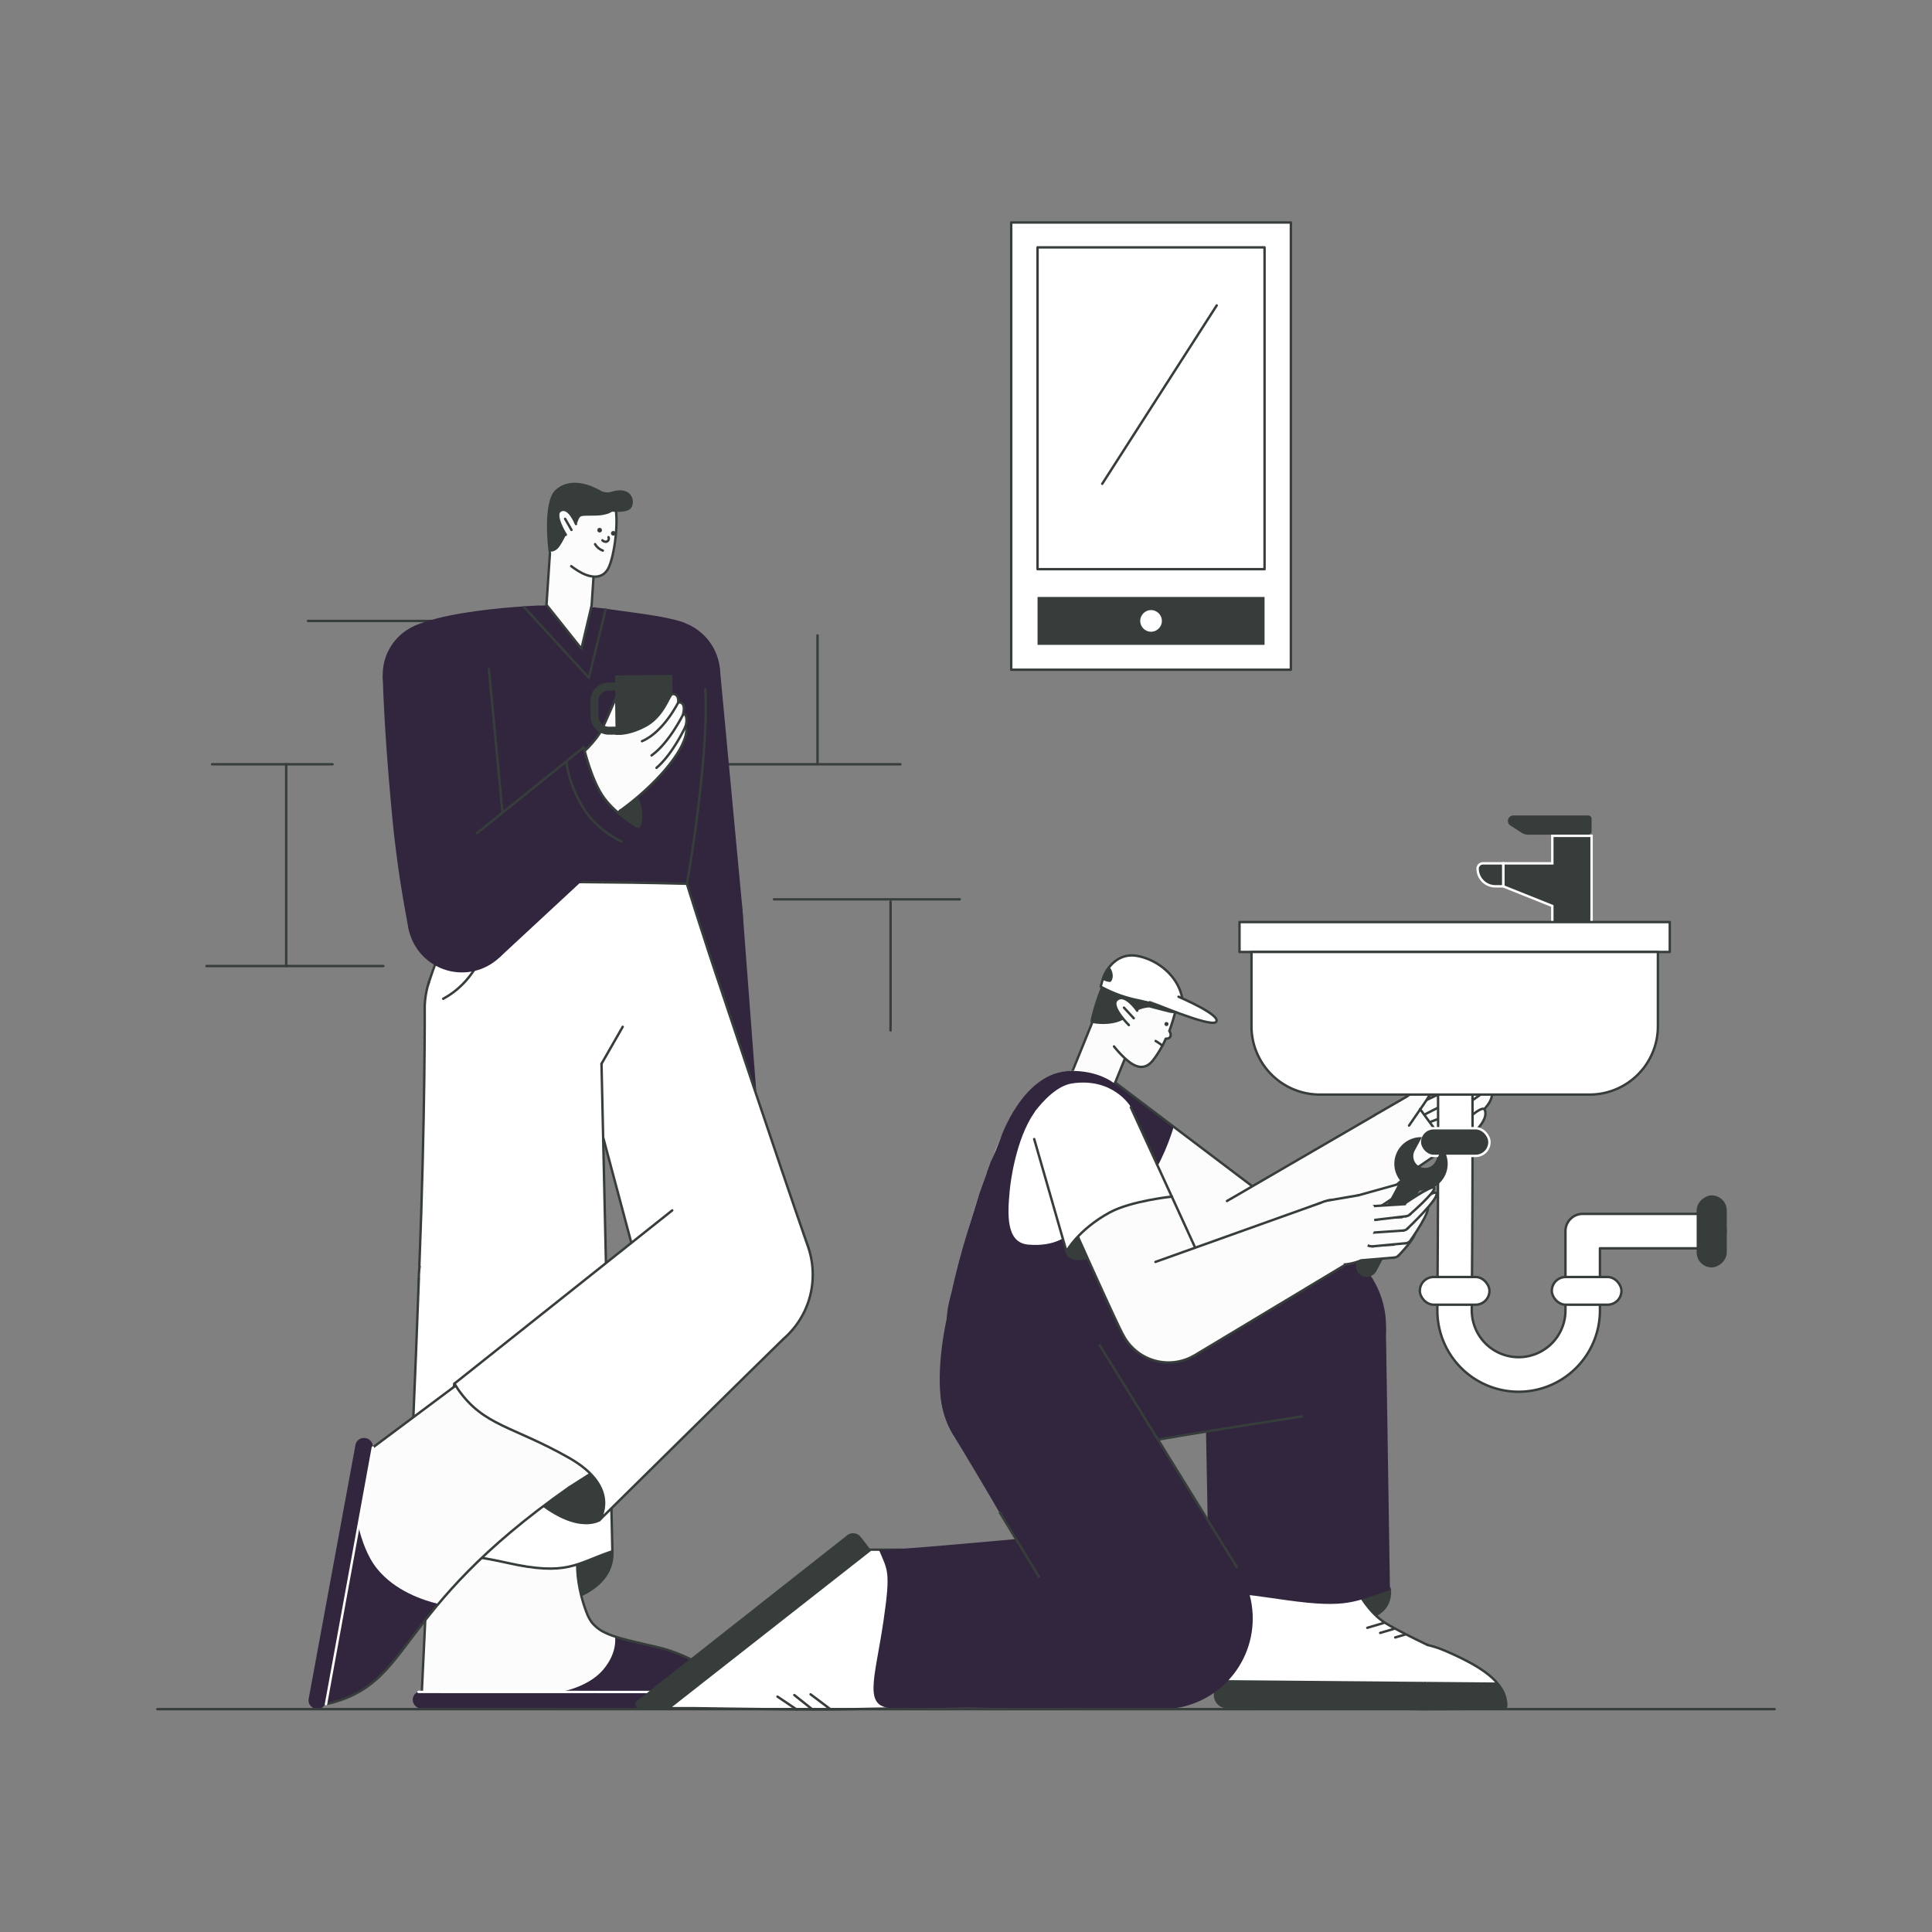 <svg id="Layer_1" data-name="Layer 1" xmlns="http://www.w3.org/2000/svg" viewBox="0 0 1600 1600"><rect x="0" y="0" width="1600" height="1600" fill="#808080" stroke="none"/><defs><style>.cls-1,.cls-11,.cls-13{fill:none;}.cls-1,.cls-10,.cls-2,.cls-7,.cls-9{stroke:#373d3b;}.cls-1,.cls-10,.cls-11,.cls-2,.cls-5,.cls-7,.cls-9{stroke-linecap:round;stroke-linejoin:round;}.cls-1,.cls-10,.cls-11,.cls-12,.cls-2,.cls-5,.cls-7,.cls-9{stroke-width:2.00px;}.cls-2,.cls-3{fill:#fff;}.cls-4,.cls-5,.cls-9{fill:#31263E;}.cls-5{stroke:#31263E;}.cls-6,.cls-7{fill:#fcfcfc;}.cls-10,.cls-12,.cls-8{fill:#373d3b;}.cls-11,.cls-12{stroke:#fff;}.cls-12{stroke-miterlimit:10;}</style></defs><line class="cls-1" x1="419.72" y1="632.92" x2="745.69" y2="632.92"></line><line class="cls-1" x1="175.62" y1="632.92" x2="275.39" y2="632.92"></line><line class="cls-1" x1="641.03" y1="744.79" x2="794.8" y2="744.79"></line><line class="cls-1" x1="677.03" y1="526.18" x2="677.03" y2="632.92"></line><line class="cls-1" x1="737.51" y1="746.65" x2="737.51" y2="853.4"></line><line class="cls-1" x1="237.02" y1="632.92" x2="237.02" y2="800.03"></line><line class="cls-1" x1="170.97" y1="800.03" x2="317.45" y2="800.03"></line><line class="cls-1" x1="255.05" y1="514.24" x2="376.92" y2="514.24"></line><circle class="cls-2" cx="589.64" cy="920.98" r="30.53"></circle><path class="cls-3" d="M605.66,940.51s8,51.72,18.57,51c5.64-.37,2.51-16.5.22-37.76-2.05-18.9-4.25-34-4.56-35.65"></path><path class="cls-3" d="M559.29,921.1s5.92,47.59,5.72,54.38c-.25,8.83,10.82,5.34,11.49-9.55.18-4.17-1.54-20.25,1.75-17"></path><path class="cls-3" d="M597.26,942.42s10.37,64.15,20.32,60.49c6.12-2.25,1.86-20.06-1.38-38.53-3.2-18.21-6.49-35.73-6.49-35.73"></path><path class="cls-3" d="M588.29,951.65s10.37,61.48,20.84,59.83c8.11-1.28,1.9-22.35-2.34-43.75-3.38-17-6.92-34-6.92-34"></path><path class="cls-3" d="M578.7,948.59s6.62,60.53,20.64,63.51c5.95,1.26,2.38-18.58-1.51-39.46-2.74-14.69-6.74-28.08-6.74-28.08"></path><circle class="cls-4" cx="570.09" cy="759.47" r="45.14"></circle><path class="cls-4" d="M525.24,764.69l24.07,162s10.09,7.87,35.17,3.63c35.18-5.93,42.61-15.73,42.61-15.73L615,755"></path><path class="cls-1" d="M525.24,764.69l24.07,162s10.09,7.87,35.17,3.63c35.18-5.93,42.61-15.73,42.61-15.73"></path><circle class="cls-5" cx="551.31" cy="558.21" r="44.08"></circle><path class="cls-4" d="M615,754.38s-89,3.45-90,2.81c-2.62-25.9-17.66-196.1-17.66-196.1,7.17-.36,88.77-8,88.77-8Z"></path><path class="cls-1" d="M525,757.19c-2.62-25.9-17.66-196.1-17.66-196.1"></path><circle class="cls-6" cx="470.43" cy="513.56" r="18.68"></circle><polyline class="cls-7" points="492.71 460.27 488.85 517.87 451.61 515.38 455.63 455.15"></polyline><circle class="cls-6" cx="465.5" cy="453.39" r="10.03"></circle><path class="cls-6" d="M467.34,463.65s3.23,4,11.35,9.1c8.76,5.47,19.81,8.06,25.07-2.08s9.22-41.35,5.1-53.74c0,0-27.66-19.32-41.26-7.87S455.32,447,457,449.92,467.34,463.65,467.34,463.65Z"></path><path class="cls-7" d="M508.86,416.93c4.12,12.39.16,43.61-5.1,53.74s-16.31,7.55-25.07,2.08c-2.23-1.38-4.08-2.7-5.61-3.87"></path><path class="cls-8" d="M509.81,416.65c.16.25,2.78,7.91-11.72,10-5.55.79-13.82,0-16.64.86s-2.66,5.95-4.44,6.49l-4.78,1.44s-6.48,15-10.33,18.81-7.65,2.25-7.65,2.25-5.31-40.55,5.8-50.78,26.44-4.48,30.41-2.79C496.1,405.31,505.74,410.67,509.81,416.65Z"></path><circle class="cls-8" cx="507.91" cy="441.66" r="1.93"></circle><circle class="cls-8" cx="496.59" cy="439.06" r="1.93"></circle><path class="cls-7" d="M492.84,450.67a12.55,12.55,0,0,0,6.39,5.3"></path><path class="cls-7" d="M503.94,444.86a2.73,2.73,0,0,1-1.89,3.79,4,4,0,0,1-3.15-1.18"></path><path class="cls-7" d="M477,434s-5.94-15.48-13.06-11c-5.67,3.59,4.68,19.91,4.68,19.91"></path><line class="cls-1" x1="468.01" y1="429.67" x2="473.27" y2="438.86"></line><path class="cls-8" d="M505.34,423.58s12.37,1.61,16.52-2.09c5.11-4.56,2.42-20-15.88-14.12-5.55,1.78-11.32-2.47-11.32-2.47"></path><circle class="cls-4" cx="361.05" cy="558.68" r="44.08"></circle><path class="cls-3" d="M511.39,506.3c-5.41,7.17-23,30.93-35.86,34.89-18,5.56-38.39-26.51-51.86-37.46,15.47-1.21,29.06-2.62,29.06-2.62s12.91,8.45,19.68,9.2c15.47,1.71,17.27-7.71,17.27-7.71S500.09,504.59,511.39,506.3Z"></path><circle class="cls-4" cx="481.52" cy="711.12" r="90.9"></circle><path class="cls-6" d="M511.39,506.3c-5.41,7.17-23,30.93-35.86,34.89-18,5.56-38.39-26.51-51.86-37.46,15.47-1.21,29.06-2.62,29.06-2.62s12.91,8.45,19.68,9.2c15.47,1.71,17.27-7.71,17.27-7.71S500.09,504.59,511.39,506.3Z"></path><path class="cls-4" d="M567.88,516.3c-11.58-5.46-44.23-9-57.75-11-11.3-1.72-20.45-2.65-20.45-2.65l-8.16,34.61-28.79-36.1s-11,.31-26.48,1.53c-25.26,2-62.43,6.36-82.95,15.68,1.11,14.75,9.8,111.58,47.45,202.15,3,7.18,21.06,16.16,76.07,13.26,69.11-3.66,100.07,11.91,102.43-.5,4.69-24.54,18.37-116.63,14.84-162.29"></path><path class="cls-9" d="M390.75,720.47c3,7.18,21.06,16.16,76.07,13.26,69.11-3.66,99.52,10.55,102-1.83,3.45-16.95,18.52-113.81,15.24-161"></path><polyline class="cls-1" points="489.68 502.6 481.52 537.21 452.73 501.11"></polyline><polyline class="cls-1" points="434.16 502.86 487.66 561.35 501.55 504.72"></polyline><circle class="cls-2" cx="602.72" cy="1055.65" r="70.38"></circle><circle class="cls-2" cx="538.35" cy="842.68" r="63.18"></circle><circle class="cls-1" cx="538.35" cy="842.68" r="63.18"></circle><path class="cls-3" d="M535.32,1076,478.07,861.63l120.55-37.9s45.17,135.81,71,210Z"></path><path class="cls-1" d="M598.62,823.73s45.17,135.81,71,210"></path><line class="cls-1" x1="535.32" y1="1075.99" x2="478.07" y2="861.63"></line><path class="cls-10" d="M337.18,1290.07c-.64,2.13-.61,4.92-.88,7.13-2,16.21,10.59,39.42,45.57,39.32,80.05-.22,126.72-16.36,125.28-51.84-.59-14.63-134.4-22-134.4-22l-17.65,10.42S338.27,1286.5,337.18,1290.07Z"></path><circle class="cls-2" cx="416.28" cy="1300.83" r="62"></circle><path class="cls-6" d="M591.42,1400.44a.65.65,0,0,1,0,.17,3.48,3.48,0,0,0-.12.62l-40.19-.11-64.12-.19-27.56,0-110.06.2,5-103.65,123.78-1.86s-.81,18.72,8.51,41.75a39.55,39.55,0,0,0,3.28,5.88,31.24,31.24,0,0,0,7.71,6.89c.76.49,1.57.93,2.41,1.37a64.41,64.41,0,0,0,9.38,3.78c7.26,2.36,16,4.32,25.46,6.54h0c10.21,2.4,15.56,3.42,23.74,6.5,2.51.93,5.27,2,8.51,3.46C592.8,1383,592.14,1397.29,591.42,1400.44Z"></path><path class="cls-10" d="M447.71,1402.71a12.72,12.72,0,0,1,2.66-.11C448.59,1402.84,447.6,1402.86,447.71,1402.71Z"></path><path class="cls-4" d="M591.42,1400.44a.65.65,0,0,1,0,.17,3.48,3.48,0,0,0-.12.62l-40.19-.11-64.12-.19-21.5,0c12.76-2.78,26.39-8.81,34.44-18.66,9-10.94,10-20.82,9.46-27,7.26,2.36,16,4.32,25.46,6.54h0a331.09,331.09,0,0,1,32.25,10C592.8,1383,592.14,1397.29,591.42,1400.44Z"></path><path class="cls-4" d="M341.8,1407.67a7.37,7.37,0,0,1,7.47-7.25l238.17.12a7.37,7.37,0,0,1,7.47,7.25h0a7.35,7.35,0,0,1-7.47,7.25l-238.17-.12a7.36,7.36,0,0,1-7.47-7.25Z"></path><line class="cls-1" x1="349.34" y1="1401.17" x2="354.29" y2="1297.52"></line><path class="cls-1" d="M478.07,1295.66s-.81,18.72,8.51,41.75a39.55,39.55,0,0,0,3.28,5.88,31.24,31.24,0,0,0,7.71,6.89c.76.49,1.57.93,2.41,1.37a64.41,64.41,0,0,0,9.38,3.78c7.26,2.36,16,4.32,25.46,6.54h0c10.21,2.4,15.56,3.42,23.74,6.5,2.51.93,5.27,2,8.51,3.46,25.71,11.17,25,25.45,24.33,28.6a.65.65,0,0,1,0,.17,3.48,3.48,0,0,0-.12.62l-40.19-.11"></path><line class="cls-11" x1="591.87" y1="1401.25" x2="346.58" y2="1401.17"></line><circle class="cls-3" cx="424.53" cy="1059.18" r="77.72"></circle><circle class="cls-1" cx="424.53" cy="1059.18" r="77.72"></circle><path class="cls-3" d="M502.1,1058.43l3.69,165.27.19,8.86,1.17,52.12c-30.28,10.17-37.08,20.87-87.74,9.47-71.4-16.06-82.83,1.43-83.14,1.93,1-18.64,2-36.85,2.86-54.39.17-3.18.33-6.35.48-9.49,4.13-84.12,6.38-151.23,7.25-173.1C357,1059.84,492.85,1057.8,502.1,1058.43Z"></path><path class="cls-1" d="M502.1,1058.43l3.69,165.27.19,8.86,1.17,52.12c-30.28,10.17-37.08,20.87-87.74,9.47-71.4-16.06-82.83,1.43-83.14,1.93,1-18.64,2-36.85,2.86-54.39.17-3.18.33-6.35.48-9.49,4.13-84.12,6.38-151.23,7.25-173.1"></path><circle class="cls-2" cx="425.28" cy="835.92" r="73.61"></circle><path class="cls-3" d="M347.29,1048.33c4.93-125,4.45-215.78,4.45-215.78l147.11.56L498.14,881l3.94,176.37C491.5,1056.65,356.09,1049,347.29,1048.33Z"></path><line class="cls-1" x1="498.14" y1="881" x2="502.08" y2="1057.37"></line><path class="cls-1" d="M347.29,1048.33c4.93-125,4.45-215.78,4.45-215.78"></path><line class="cls-1" x1="515.7" y1="850.35" x2="498.14" y2="881"></line><path class="cls-3" d="M598.62,823.73,498.14,852.51,354.56,812.87C371.27,760.69,394,729.43,394,729.43c77.29,1.48,102.9.63,174.88,2.47C569,732.33,583.65,777.5,598.62,823.73Z"></path><path class="cls-1" d="M405.33,771.66s-5.43,37.78-38.3,55.47"></path><path class="cls-1" d="M354.75,814.83c16.71-52.17,39.22-85.4,39.22-85.4,77.29,1.48,102.9.63,174.88,2.47.1.43,13.6,44.16,29.77,91.83"></path><path class="cls-10" d="M496.42,1258.9s-20.57,13.62-60.07-23.39c-69.75-65.35-60-89.69-60-89.69l114.87,45.69,19.19,49.8Z"></path><circle class="cls-7" cx="430.45" cy="1185.25" r="62"></circle><path class="cls-6" d="M467.77,1234.76c-51.68,34.85-82.75,66.66-105,93.47-37,44.53-49.89,75.25-92.77,83.12l26.87-147.18,11.95-65.44,87.09-65,75.81,97.88S472.78,1231.37,467.77,1234.76Z"></path><path class="cls-4" d="M362.73,1328.23c-37,44.53-49.89,75.25-92.77,83.12l26.87-147.18c2.52,10.6,7.17,24.67,15.36,34.87C327.05,1317.54,350.47,1325.29,362.73,1328.23Z"></path><path class="cls-4" d="M302.79,1191a7.1,7.1,0,0,1,5.88,8.13l-38.8,210.47a7.1,7.1,0,0,1-8.38,5.51h0a7.1,7.1,0,0,1-5.88-8.13l38.8-210.47a7.1,7.1,0,0,1,8.38-5.51Z"></path><line class="cls-1" x1="308.78" y1="1198.72" x2="395.87" y2="1133.69"></line><path class="cls-1" d="M471.68,1231.55c-149.15,104.35-128,163-201.72,179.8"></path><line class="cls-11" x1="269.96" y1="1411.35" x2="308.78" y2="1198.73"></line><path class="cls-6" d="M523.28,1198.72c-1.4.79-51.6,32.83-51.6,32.83L398.2,1132.3l59-41.63"></path><line class="cls-1" x1="523.28" y1="1198.72" x2="471.68" y2="1231.56"></line><circle class="cls-3" cx="602.72" cy="1055.65" r="45.95"></circle><path class="cls-3" d="M376.34,1145.82l3.11,4.9c21.27,30.37,45.3,30.14,91.91,56.67,43.52,24.78,25.06,51.51,25.06,51.51s24.83-24.51,54.57-53.84c39.41-38.88,87.46-86.23,97.74-96.15l-92-106.52-107.17,85.24Z"></path><path class="cls-1" d="M648.73,1108.91c-18,17.41-152.31,150-152.31,150s18.46-26.73-25.05-51.51c-46.62-26.53-70.65-26.3-91.92-56.68l-3.11-4.89L556.7,1002.4"></path><path class="cls-8" d="M524.94,686.63s5.34,2.37,6.68-6.59c3.74-24.89-27.71-56.64-34.4-59.83s-12.73-2.91-15.7,4.3S498,678.94,508,683.06,524.94,686.63,524.94,686.63Z"></path><rect class="cls-8" x="509.88" y="559.11" width="47.28" height="68.4" transform="translate(-6.41 5.82) rotate(-0.62)"></rect><circle class="cls-7" cx="494.54" cy="650.38" r="28.37"></circle><path class="cls-7" d="M513.65,671.34c25.94-18.58,53.18-47.56,54.79-65.94a4.49,4.49,0,0,0-1.09-3s2.24-5.24.57-9.65c-1-2.62-2.34-.67-2.34-.67s1.66-5.81.06-8.58a3.44,3.44,0,0,0-4-1.69s1.1-7.13-4.62-7.07c-3,0-6.74,18.22-23,26.67s-25.43,5.79-25.43,5.79"></path><path class="cls-1" d="M561.67,581.77s-12.16,24.55-30,32.07"></path><path class="cls-1" d="M565.58,592s-11.67,23.55-26,33.63"></path><path class="cls-1" d="M567.35,602.36s-10.05,21.86-23.67,33.55"></path><path class="cls-7" d="M479.49,626.32s14.17-12.07,19.28-22.83c4.08-8.61,11.59-26.25,11.59-26.25l.44,30.24"></path><path class="cls-6" d="M501.55,608.86c-.4.31-23.82,19.95-23.82,19.95l41.32,12.67-3.36-32.62s-6.31-.18-7.49-.18S501.55,608.86,501.55,608.86Z"></path><path class="cls-8" d="M514,608.34l-9.58.1a15.18,15.18,0,0,1-15.34-15L489,580.65a15.2,15.2,0,0,1,15-15.35l9.58-.1a3.31,3.31,0,0,1,3.35,3.27l.4,36.52A3.32,3.32,0,0,1,514,608.34Zm-10-36.42a8.59,8.59,0,0,0-8.47,8.66l.14,12.78a8.56,8.56,0,0,0,8.65,8.46l6.27-.06-.33-29.9Z"></path><circle class="cls-4" cx="382.58" cy="760.17" r="45.14"></circle><circle class="cls-4" cx="361.05" cy="558.68" r="32.18"></circle><path class="cls-4" d="M422.33,738.57s-82.54,33.34-83.51,32.69A943.52,943.52,0,0,1,324.68,675C317.43,598,317,558.75,317,558.68l87.91-4.77v.1Z"></path><polyline class="cls-1" points="404.87 553.91 404.88 554.01 422.33 738.57"></polyline><circle class="cls-4" cx="382.13" cy="758.19" r="32.81"></circle><path class="cls-4" d="M413.26,793.29,529.36,685.6s-18-10.1-28.85-24.49c-10.6-14.08-17.07-42.21-17.07-42.21l-131,105.31"></path><path class="cls-1" d="M527.75,684.44s-16.4-8.94-27.24-23.33c-10.6-14.08-17.07-42.21-17.07-42.21l-88.29,71"></path><path class="cls-9" d="M469,630.53c0,.85,2.31,21.69,16.3,41.92,11.26,16.27,29.14,24.37,29.14,24.37"></path><circle class="cls-6" cx="1193.12" cy="913.55" r="7.34"></circle><path class="cls-7" d="M1197.73,919.29s10.25-7.75,15-14.23,4-10.53,3-12.39-5.41.27-10.34,4-15.92,10.5-15.92,10.5"></path><circle class="cls-6" cx="1165.55" cy="927.65" r="10"></circle><path class="cls-6" d="M1162.57,918.1s12.27-4,17.93-6.68c5.5-2.62,9-4.27,9-4.27l8.19,12.14s-8.91,6.12-12.88,8.71c-3,1.93-13.89,8.06-13.89,8.06Z"></path><path class="cls-7" d="M1197.73,919.29s-8.91,6.12-12.88,8.71c-3,1.93-13.89,8.06-13.89,8.06"></path><path class="cls-7" d="M1162.57,918.1s12.27-4,17.93-6.68c5.5-2.62,9-4.27,9-4.27"></path><circle class="cls-6" cx="1209.49" cy="917.11" r="7.34"></circle><path class="cls-7" d="M1214.51,922.69s10.21-8.54,14.62-15.28,3.35-10.74,2.34-12.54-5.39.57-10.1,4.55-15.31,11.38-15.31,11.38"></path><path class="cls-1" d="M1208.18,924.33a7.32,7.32,0,0,0,6.62-2.17"></path><circle class="cls-6" cx="1177.6" cy="936.09" r="10"></circle><path class="cls-6" d="M1171.54,928.12s19.8-11.23,25.59-13.65c5.62-2.34,9.24-3.82,9.24-3.82l7.44,12.3s-9.41,6.7-14.15,9.95c-2.91,2-15.58,10.81-15.58,10.81Z"></path><path class="cls-7" d="M1213.81,923s-10.36,7.26-14.49,10.24c-2.86,2.06-15.24,10.52-15.24,10.52"></path><path class="cls-7" d="M1179.41,923.22s11.93-6.33,17.72-8.75c5.62-2.34,9.24-3.82,9.24-3.82"></path><path class="cls-6" d="M1125.61,934.16c15.5-20.84,44.83-14.66,48.89-15.92l25.34,31.29s-15.48,8.94-20,13S1165,972.92,1165,972.92"></path><circle class="cls-6" cx="1213.41" cy="923.34" r="6.95"></circle><path class="cls-7" d="M1217.89,928.53s9.63-7.21,14.14-13.36,3.71-10,2.84-11.74-5.13.27-9.78,3.79-15.46,10.24-15.46,10.24"></path><path class="cls-1" d="M1215.74,929.89a6.92,6.92,0,0,0,4.17-4.1"></path><circle class="cls-6" cx="1184.53" cy="944.21" r="9.47"></circle><path class="cls-6" d="M1178.14,937.19s17.75-12.23,23-15c5.1-2.68,8.39-4.37,8.39-4.37l8,11s-8.32,7.1-12.52,10.56c-2.58,2.13-13.8,11.49-13.8,11.49Z"></path><path class="cls-7" d="M1217.59,928.81s-9.16,7.71-12.82,10.86c-2.53,2.18-13.5,11.19-13.5,11.19"></path><path class="cls-7" d="M1185.14,928.9s10.75-3.94,16-6.7c5.1-2.68,8.39-4.37,8.39-4.37"></path><circle class="cls-6" cx="1210.59" cy="936.91" r="6.95"></circle><path class="cls-7" d="M1214.77,942.35s7.92-5.38,12.21-11.68,3.36-10.11,2.43-11.84-5.12.45-9.65,4.14-12.79,8-12.79,8"></path><path class="cls-1" d="M1211.47,943.8a6.92,6.92,0,0,0,5-3.11"></path><circle class="cls-6" cx="1184.11" cy="948.23" r="9.47"></circle><path class="cls-6" d="M1179.37,940s13.76-5.26,19.5-6.84c5.55-1.53,9.13-2.48,9.13-2.48l5.51,12.45s-9.65,5.16-14.49,7.64c-3,1.53-9.74,5.39-9.74,5.39Z"></path><path class="cls-7" d="M1213.51,943.14s-10.6,5.57-14.84,7.87c-2.94,1.59-9.39,5.16-9.39,5.16"></path><path class="cls-7" d="M1189.08,935.79s4.05-1,9.79-2.62c5.55-1.53,9.13-2.48,9.13-2.48"></path><circle class="cls-6" cx="1149.21" cy="950.13" r="28.45"></circle><circle class="cls-6" cx="1169.58" cy="914.41" r="7.87"></circle><path class="cls-6" d="M1175.56,919.52s10.92-12.68,11.86-19.5-.69-7.89-4-5.38-11.84,9-13.26,9.94-5.09,3.38-5.09,3.38Z"></path><path class="cls-1" d="M1175.57,919.52s9.51-13,11.84-19.51c2-5.56-.69-7.88-4-5.37s-11.84,9-13.25,10-6.19,4.15-6.19,4.15"></path><circle class="cls-6" cx="1147.8" cy="934.22" r="14.29"></circle><path class="cls-6" d="M1140.74,921.8s19.79-11.26,21.87-12.43,13.07,10.19,13.07,10.19-14.35,20.94-16.38,23.16-4,4.1-4,4.1Z"></path><path class="cls-1" d="M1175.8,919.22s-4.53,6.66-8.88,12.92"></path><path class="cls-1" d="M1138.18,923.65,1164,908.74"></path><line class="cls-7" x1="1176.05" y1="918.52" x2="1192.69" y2="941.21"></line><line class="cls-7" x1="1165.64" y1="972.49" x2="1191.12" y2="955.15"></line><circle class="cls-4" cx="894.46" cy="926.3" r="39.47"></circle><circle class="cls-7" cx="1034.2" cy="1032.96" r="42.32"></circle><path class="cls-6" d="M921.74,895.12l135.87,102.81s-46,66.62-48.07,69.48c-47.35-33.74-138.75-107.06-138.75-107.06"></path><path class="cls-4" d="M869.07,959l55.75,43.57s13.19-4.87,29.55-29.69c11-16.75,17.65-39.69,17.65-39.69L920.66,894.3"></path><line class="cls-1" x1="920.66" y1="894.3" x2="1057.61" y2="997.93"></line><path class="cls-1" d="M1009.54,1067.41C990.47,1054.23,869.07,959,869.07,959"></path><circle class="cls-6" cx="1034.19" cy="1032.96" r="21.43"></circle><polyline class="cls-6" points="1061.56 1065.28 1170.9 968.6 1147.33 954.2 1138.09 923.78 1016.13 994.63"></polyline><line class="cls-1" x1="1061.56" y1="1065.28" x2="1170.9" y2="968.6"></line><line class="cls-1" x1="1016.13" y1="994.63" x2="1138.09" y2="923.78"></line><path class="cls-8" d="M1265.36,691.23h49.92a2.8,2.8,0,0,0,2.8-2.8V678.14a2.81,2.81,0,0,0-2.8-2.8h-62a4.52,4.52,0,0,0-2.44,8.32l9.47,6.09A9.27,9.27,0,0,0,1265.36,691.23Z"></path><polygon class="cls-12" points="1285.56 692.22 1285.56 715 1244.92 715 1244.92 734.01 1285.56 750.3 1285.56 764.12 1318.08 764.12 1318.08 692.22 1285.56 692.22"></polygon><path class="cls-12" d="M1228.1,715h16.82a0,0,0,0,1,0,0v19a0,0,0,0,1,0,0h-6.56a14.64,14.64,0,0,1-14.64-14.64v0A4.37,4.37,0,0,1,1228.1,715Z"></path><rect class="cls-2" x="1026.51" y="763.63" width="356.33" height="24.74"></rect><path class="cls-2" d="M1257.66,1152.58a67.3,67.3,0,0,1-67.3-67.75c1.2-178.52.36-210.66,0-216.31A14.26,14.26,0,0,1,1213,854c5.62,4.33,5.8,9.8,6,17.37.13,4,.23,9.92.31,17.49.14,13.41.2,32.61.18,57.06,0,45.31-.36,100.66-.62,139.12a38.79,38.79,0,1,0,77.58.26v-65.76a14.26,14.26,0,0,1,14.25-14.26h104.07a14.26,14.26,0,0,1,0,28.52H1325v51.5A67.38,67.38,0,0,1,1257.66,1152.58Z"></path><rect class="cls-2" x="1285.14" y="1057.56" width="57.67" height="22.94" rx="11.47"></rect><rect class="cls-12" x="1175.84" y="934.34" width="57.67" height="22.94" rx="11.47"></rect><rect class="cls-2" x="1175.84" y="1057.56" width="57.67" height="22.94" rx="11.47"></rect><rect class="cls-10" x="1388.72" y="1008.31" width="57.67" height="22.94" rx="11.47" transform="translate(397.78 2437.34) rotate(-90)"></rect><path class="cls-2" d="M1036.38,788.37H1373a0,0,0,0,1,0,0V849.9a56.58,56.58,0,0,1-56.58,56.58H1093a56.58,56.58,0,0,1-56.58-56.58V788.37A0,0,0,0,1,1036.38,788.37Z"></path><path class="cls-10" d="M1024.22,1344.5c77.33.32,128,6.52,126.89-27.76-.47-14.14-129.68-22.16-129.68-22.16l-17.11,10S990.43,1344.37,1024.22,1344.5Z"></path><ellipse class="cls-3" cx="1063.33" cy="1323.77" rx="59.23" ry="58.95" transform="translate(-463.34 580.59) rotate(-25.27)"></ellipse><path class="cls-2" d="M1205,1389a25.94,25.94,0,0,1-.31,4.08,26.49,26.49,0,0,1-25,22.37c-.38,0-.77,0-1.15,0a26.48,26.48,0,0,1-26.22-22.85,25.39,25.39,0,0,1-.25-3.62,26.46,26.46,0,0,1,26.46-26.47,19.57,19.57,0,0,1,2.3.11A26.43,26.43,0,0,1,1205,1389Z"></path><path class="cls-3" d="M1247.39,1412.53a2.73,2.73,0,0,1-2.69,2.71l-65,.2h0l.48-22.58,0-2.32.17-7.76.44-20.14v-.84l1.57.41c5.92,1.58,9.53,2.71,18.91,6.89,20.82,9.3,31.42,16.82,37.56,23.61l.6.66a38.81,38.81,0,0,1,3.25,4.29A26.1,26.1,0,0,1,1247.39,1412.53Z"></path><path class="cls-1" d="M1179.71,1415.45l65-.22a2.73,2.73,0,0,0,2.69-2.71,26,26,0,0,0-4.64-14.87c-5.34-8.1-15.41-16.94-41.42-28.56-10.17-4.54-13.3-5.34-20.26-7.1"></path><path class="cls-8" d="M1247.39,1412.53a2.73,2.73,0,0,1-2.69,2.71l-65,.2h0c-.38,0-.77,0-1.15,0a26.48,26.48,0,0,1-26.22-22.85l87.16.75a38.81,38.81,0,0,1,3.25,4.29A26.1,26.1,0,0,1,1247.39,1412.53Z"></path><path class="cls-3" d="M1181.46,1362v0l-1.26,20.62-.49,7.81-.14,2.34-1.37,22.61h0l-161-1.86a9.75,9.75,0,0,1-8.42-3.17,9.86,9.86,0,0,1-1.49-2.21,10,10,0,0,1-1-3.56v-.19l-.35-13.13-.43-15.59-1.46-60.5,117.51-2.25s1,1.92,2.8,4.85c4.28,7.05,13,20,22.91,26.22,1,.64,2.17,1.34,3.45,2.08C1158.92,1350.93,1171.84,1357.46,1181.46,1362Z"></path><line class="cls-1" x1="1132.34" y1="1348.08" x2="1145.85" y2="1344.09"></line><line class="cls-1" x1="1142.98" y1="1352.32" x2="1154.33" y2="1348.98"></line><line class="cls-1" x1="1155.44" y1="1356.07" x2="1163.36" y2="1353.74"></line><path class="cls-1" d="M1178.18,1415.46l-161-1.86a9.72,9.72,0,0,1-8.42-3.17,9.53,9.53,0,0,1-1.49-2.21,10,10,0,0,1-1-3.56v-.19l-.32-13.13-1.92-76.09"></path><path class="cls-1" d="M1181.93,1362.14c-11.13-5.29-27.1-13.28-34.69-18.07-14-8.82-22.81-26-22.81-26l-11.92-31.07"></path><path class="cls-8" d="M1180.13,1392.85l-.71,22.63h1l-163.29-1.88a9.75,9.75,0,0,1-8.42-3.17,9.53,9.53,0,0,1-1.49-2.21,10,10,0,0,1-1-3.56v-.19l-.35-13.13Z"></path><circle class="cls-4" cx="1072.78" cy="1098.37" r="75.07"></circle><circle class="cls-13" cx="1072.78" cy="1098.37" r="75.07"></circle><path class="cls-4" d="M1147.71,1098.15l2.49,159.68.13,8.55.78,50.36c-29.32,9.62-35.12,15.46-84.82,8.57-42-5.83-48.35-8-65.59-.66,1.12-18-3.93-205.74-3-226.87C1007.53,1098.57,1138.78,1097.48,1147.71,1098.15Z"></path><circle class="cls-4" cx="862.55" cy="1137.43" r="71.1"></circle><path class="cls-4" d="M1078.2,1173.07c-26.59,4-51.52,7.91-74.21,11.62-37.18,6.06-68.37,11.53-91,15.62-15.61,2.82-27.16,5-33.81,6.26l-6.48,1.25h-.06l-26-139.71.22,0,3.18-.64,39.42-8,169.41-34.84C1060.05,1034.71,1077.22,1164.6,1078.2,1173.07Z"></path><line class="cls-1" x1="849.11" y1="1067.68" x2="1058.82" y2="1024.55"></line><path class="cls-1" d="M872.64,1207.83h.06l6.48-1.25c6.65-1.27,18.2-3.44,33.81-6.26,22.63-4.09,53.82-9.56,91-15.62,22.69-3.71,47.62-7.64,74.21-11.62"></path><path class="cls-3" d="M904.07,913.47A17.17,17.17,0,0,1,887,894a17.21,17.21,0,0,1,17-14.83,17.18,17.18,0,0,1,17,19.5,17.21,17.21,0,0,1-17,14.83Z"></path><path class="cls-8" d="M904,880.14a16.71,16.71,0,0,1,2.23.15,16.18,16.18,0,0,1,13.81,18.22,16.22,16.22,0,0,1-16,14,16.71,16.71,0,0,1-2.23-.15A16.17,16.17,0,0,1,904,880.14m0-2a18.16,18.16,0,0,0-2.45,36.16,19.21,19.21,0,0,0,2.5.17,18.16,18.16,0,0,0,2.45-36.16,19.21,19.21,0,0,0-2.5-.17Z"></path><path class="cls-3" d="M924.86,862.25a17.16,17.16,0,0,1-17-19.51,17.17,17.17,0,0,1,30.68-8,17,17,0,0,1,3.32,12.71,17.22,17.22,0,0,1-17,14.83Z"></path><path class="cls-8" d="M924.82,828.91a16.69,16.69,0,0,1,2.22.16,16.16,16.16,0,0,1-2.18,32.17,16.56,16.56,0,0,1-2.22-.15,16.17,16.17,0,0,1,2.18-32.18m0-2a18.16,18.16,0,0,0-2.45,36.16,17.46,17.46,0,0,0,2.49.17,18.16,18.16,0,0,0,2.45-36.15,17.59,17.59,0,0,0-2.49-.18Z"></path><polygon class="cls-7" points="887.26 889.34 908 838.27 941.57 852.16 920.6 903.8 887.26 889.34"></polygon><circle class="cls-6" cx="912.12" cy="842.71" r="7.65"></circle><path class="cls-6" d="M968.4,853.79c4-10.92,8.33-25.25,7.74-33.9-1.26-12.08-27.44-29.1-45.27-22.51-4.87,1.8-9.84,4.82-12.75,9.59-8.32,13.64-10.12,33.49-9.33,36.19a37.8,37.8,0,0,0,2.89,6c2.65,4.75,6.09,10.19,6.09,10.19s2.4,5.31,9.85,13.11c8,8.4,18.7,17.88,28,4.72a89.45,89.45,0,0,0,9.91-17"></path><path class="cls-7" d="M922.58,866.62c1.34,1.71,3,3.66,5,5.8,8,8.4,18.67,17.67,28,4.72a87.87,87.87,0,0,0,9.91-17c1.93.22,3.54-.73,3.85-2.08.55-2.36-.61-3.38-.94-4.24,4-10.93,8.25-26.81,7.74-33.9"></path><path class="cls-10" d="M918.12,807c-8.32,13.64-13.78,36-14.07,38.81-.6.41,11.48,2.87,21.6-.54s12.56-10.8,26-12c3.78.87,17.51,4.8,19.53,4.79,9.39,0,5.37-10.74,3.38-16.67-5.9-12.26-14.53-22.26-30.26-25.57C926.48,792,918.12,807,918.12,807Z"></path><circle class="cls-8" cx="966.02" cy="848.07" r="1.68"></circle><path class="cls-2" d="M957.05,862.1a45,45,0,0,1,5.6,3.89"></path><path class="cls-7" d="M941.8,837s-10.43-15.5-17.1-8.75c-5.32,5.38,10.17,20.68,10.17,20.68"></path><line class="cls-1" x1="930.83" y1="834.5" x2="938.93" y2="843.27"></line><path class="cls-2" d="M975.86,834.27c-3.73,1.6-10.83-1.18-16.08-2.12-6.26-1.12-11.79-2.61-19.44-4.24a106.73,106.73,0,0,1-27.26-10l-.34-.17-1.18-.67s.78-3,1.58-5.63a27.81,27.81,0,0,1,5.59-10.66c4.68-5.81,12.32-11.14,23.31-9.08,16.85,3.16,33.9,16.82,37.1,35.37C979.55,829.45,977.68,833.49,975.86,834.27Z"></path><path class="cls-8" d="M920.13,812.78c-.77,1.07-4.67-.16-7-1.37a27.81,27.81,0,0,1,5.59-10.66,10.53,10.53,0,0,1,1.85,2.9s0,.06,0,.1C921.71,806.3,922.1,810,920.13,812.78Z"></path><path class="cls-2" d="M952.32,829.84c.3-.15,49.65,21,54.59,16.61,6-5.32-30.92-21-30.92-21"></path><circle class="cls-4" cx="865.35" cy="1096.54" r="81.42"></circle><path class="cls-3" d="M946.18,1087,788,1085.88c6.12-39.77,11.8-62.11,20.79-90.24l2.86-9c2.31-6.29,4.59-12.38,6.72-18.32.21-.61.44-1.22.65-1.82l.06-.15q1.68-4.62,3.37-8.91h0c24.87-63.41,49.79-73.64,75-69.88,15,2.24,30.63,9.31,38.88,28.9a219.3,219.3,0,0,1,17,81.58C954.14,1036.2,946.21,1067.45,946.18,1087Z"></path><path class="cls-4" d="M936.14,912s-11.3-25.15-48.88-25.13c-40.21,0-58.91,56.49-58.91,56.49l-11.13,27.82s20-24.26,38.32-48.71c8.9-11.87,20.47-23.53,32.58-25.28,33.92-4.91,48.19,19.27,48.19,19.27Z"></path><path class="cls-4" d="M824.56,952.77l-6.87,18c.43-1.49.87-2.92,1.32-4.28l.06-.15c1.17-3.54,2.39-6.6,3.37-8.91h0C823.62,954.62,824.48,952.94,824.56,952.77Z"></path><path class="cls-4" d="M946.79,1090.73l-162-3.82c7.09-39.76,17.34-69.26,26.75-100.09l.09-.22,9.05-24.84,18.74-33.27s21.87-14,17.05-7c-15.45,22.63-19.65,58.14-20.22,64.08-1.9,19.72-3.31,43.54,15.22,45.15,44.36,3.87,48-35,56.52-36.5,28.8-4.91,38.79-.63,45.34,3.73C954.14,1036.2,946.82,1071.22,946.79,1090.73Z"></path><circle class="cls-6" cx="1127.02" cy="998.95" r="9.27"></circle><path class="cls-7" d="M1124.12,990.15l35.39-9.87a2.41,2.41,0,0,1,3.06,2.6,6.24,6.24,0,0,1-1.61,3.27c-3.06,3.6-14.66,11-16.55,12.18-3.71,2.4-15,9.4-15,9.4"></path><path class="cls-8" d="M1141.11,974.24h14.51a1.67,1.67,0,0,1,1.67,1.67v76.67a8.92,8.92,0,0,1-8.92,8.92h0a8.92,8.92,0,0,1-8.92-8.92V975.9a1.67,1.67,0,0,1,1.67-1.67Z" transform="translate(614.7 -420.88) rotate(28.1)"></path><path class="cls-8" d="M1196.06,974.69a22.09,22.09,0,1,1-18.48-32.93l-6,11.16a9.72,9.72,0,0,0,4,13.16h0a9.72,9.72,0,0,0,13.16-4l6-11.15A22.07,22.07,0,0,1,1196.06,974.69Z"></path><circle class="cls-7" cx="1105.01" cy="1020.99" r="27.29"></circle><circle class="cls-7" cx="1154.35" cy="1036.12" r="5.33"></circle><path class="cls-7" d="M1151.31,1031.74s16.6-15.86,20.15-12.57c3.71,3.44-13.23,20.59-13.23,20.59"></path><circle class="cls-7" cx="1126.58" cy="1037.67" r="6.13"></circle><polyline class="cls-6" points="1154.65 1041.45 1127.21 1043.77 1127.03 1031.56 1154.16 1030.79"></polyline><line class="cls-1" x1="1127.02" y1="1031.55" x2="1154.16" y2="1030.79"></line><line class="cls-1" x1="1127.21" y1="1043.77" x2="1154.65" y2="1041.45"></line><circle class="cls-7" cx="1163.76" cy="1024.27" r="5.33"></circle><path class="cls-7" d="M1168.5,1026.7s17.31-24.57,13.57-27.65c-3.9-3.22-22.44,21.85-22.44,21.85"></path><circle class="cls-7" cx="1136.18" cy="1025.08" r="7.12"></circle><polyline class="cls-6" points="1163.42 1018.94 1136.42 1017.96 1137.04 1032.15 1164.21 1029.59"></polyline><line class="cls-1" x1="1137.04" y1="1032.15" x2="1164.21" y2="1029.59"></line><line class="cls-1" x1="1162" y1="1018.89" x2="1136.42" y2="1017.96"></line><circle class="cls-7" cx="1161.79" cy="1013.76" r="5.33"></circle><path class="cls-7" d="M1165.92,1017.14s26.6-25.22,23.6-29c-3.13-4-31,21.48-31,21.48"></path><circle class="cls-7" cx="1134" cy="1014.89" r="6.13"></circle><polyline class="cls-6" points="1161.58 1008.43 1134.04 1008.76 1135.03 1020.94 1162.12 1019.09"></polyline><line class="cls-1" x1="1135.03" y1="1020.94" x2="1162.12" y2="1019.09"></line><line class="cls-1" x1="1161.12" y1="1008.02" x2="1134.04" y2="1008.76"></line><circle class="cls-7" cx="1164.08" cy="1002.23" r="5"></circle><path class="cls-7" d="M1167.73,1005.66s21.39-18.68,20.08-21.92-26.56,14.37-26.56,14.37"></path><circle class="cls-7" cx="1138.07" cy="1004.58" r="5.76"></circle><polyline class="cls-6" points="1163.64 997.23 1137.82 998.83 1139.32 1010.2 1164.64 1007.21"></polyline><line class="cls-1" x1="1139.32" y1="1010.2" x2="1164.64" y2="1007.21"></line><line class="cls-1" x1="1163.64" y1="997.23" x2="1137.82" y2="998.83"></line><path class="cls-6" d="M1099.39,994.28c-.85,15.14,11.27,53.06,11.27,53.06a45.74,45.74,0,0,0,16.55-3.57l11-25.06-.38-19.88-8.1-6.92-4.79-2S1102.15,993.82,1099.39,994.28Z"></path><path class="cls-1" d="M1110.66,1047.34a45.74,45.74,0,0,0,16.55-3.57"></path><path class="cls-1" d="M1125.54,989.8s-23.39,4-26.15,4.48"></path><path class="cls-8" d="M882,1034.63s-.48,16.14,27.29,5.22c30.53-12,58.46-53.55,58.46-53.55s-4.57-17.91-36.62.59S882,1034.63,882,1034.63Z"></path><circle class="cls-3" cx="894.23" cy="926.34" r="22.77"></circle><circle class="cls-7" cx="967.7" cy="1086.03" r="42.32"></circle><path class="cls-6" d="M936.31,916.41l68.49,149.65s-71.84,37.31-75,38.86c-26-52-72.42-159.59-72.42-159.59"></path><line class="cls-1" x1="970.42" y1="990.94" x2="1004.8" y2="1066.06"></line><path class="cls-1" d="M929.78,1104.92C919.1,1084.34,866,964.34,866,964.34"></path><path class="cls-3" d="M856.48,943.31l26.73,93s9.62-17.89,35.69-32.15c17.61-9.63,47.81-19.94,47.81-19.94L934.87,915"></path><path class="cls-1" d="M856.48,943.31l26.73,93s9.62-17.89,35.69-32.15c17.61-9.63,51.52-13.18,51.52-13.18l-33.9-73.88"></path><circle class="cls-6" cx="967.7" cy="1086.03" r="21.43"></circle><polyline class="cls-6" points="988.74 1122.79 1113.83 1047.61 1093.28 1029.16 1093.73 996.14 956.91 1045.06"></polyline><line class="cls-1" x1="988.73" y1="1122.79" x2="1113.83" y2="1047.61"></line><line class="cls-1" x1="956.91" y1="1045.06" x2="1093.2" y2="996.33"></line><ellipse class="cls-3" cx="734.57" cy="1349.33" rx="65.76" ry="66.06" transform="translate(-495.75 429.22) rotate(-24.64)"></ellipse><path class="cls-2" d="M749.39,1414.65c-46.84.83-55.61,1.28-89.71,1-38.13-.27-83.79-1-83.79-1l-22.26,0L721,1283.37h25.57"></path><path class="cls-8" d="M721,1283.37,553.26,1415l-23.44.07a3.64,3.64,0,0,1-2.26-6.5l174-137.1a8,8,0,0,1,11.23,1.36Z"></path><line class="cls-2" x1="643.91" y1="1405.09" x2="659.68" y2="1415.7"></line><line class="cls-2" x1="657.83" y1="1403.78" x2="672.14" y2="1415.15"></line><line class="cls-2" x1="671.29" y1="1403.17" x2="687.16" y2="1415.09"></line><circle class="cls-4" cx="962.4" cy="1340.35" r="75.07"></circle><path class="cls-4" d="M960.66,1415.42l-160.44-1.16-8.55.06-50.37.38c-27.56.39-16.94-22.6-9.65-72.24,6.17-42,3.37-41.79-3.8-59.09,18,1.27,213.43-19.26,234.55-18.11C961.54,1275,961.4,1406.5,960.66,1415.42Z"></path><circle class="cls-4" cx="849.96" cy="1150.87" r="71.1"></circle><path class="cls-4" d="M891.79,1365.41C833.34,1259.68,791,1190.91,791,1190.91l118.33-79.17,24.77,39.72,90.11,146.27C1015.13,1302.43,899.39,1361.53,891.79,1365.41Z"></path><line class="cls-1" x1="910.63" y1="1113.95" x2="1024.22" y2="1297.73"></line><line class="cls-1" x1="860.47" y1="1305.83" x2="828.09" y2="1252.75"></line><path class="cls-4" d="M785.67,1084.9s-9,34.22-7.2,66.06c1.42,25.19,12.48,39.6,12.48,39.6l114.91-81.22.38-28Z"></path><rect class="cls-2" x="837.44" y="184.24" width="231.61" height="370.42"></rect><rect class="cls-1" x="859.26" y="204.86" width="187.99" height="266.51"></rect><rect class="cls-8" x="859.26" y="494.38" width="187.99" height="39.66"></rect><line class="cls-1" x1="1007.63" y1="252.94" x2="912.82" y2="400.67"></line><circle class="cls-2" cx="953.25" cy="514.21" r="9.96"></circle><line class="cls-1" x1="130.35" y1="1415.44" x2="1469.65" y2="1415.44"></line></svg>